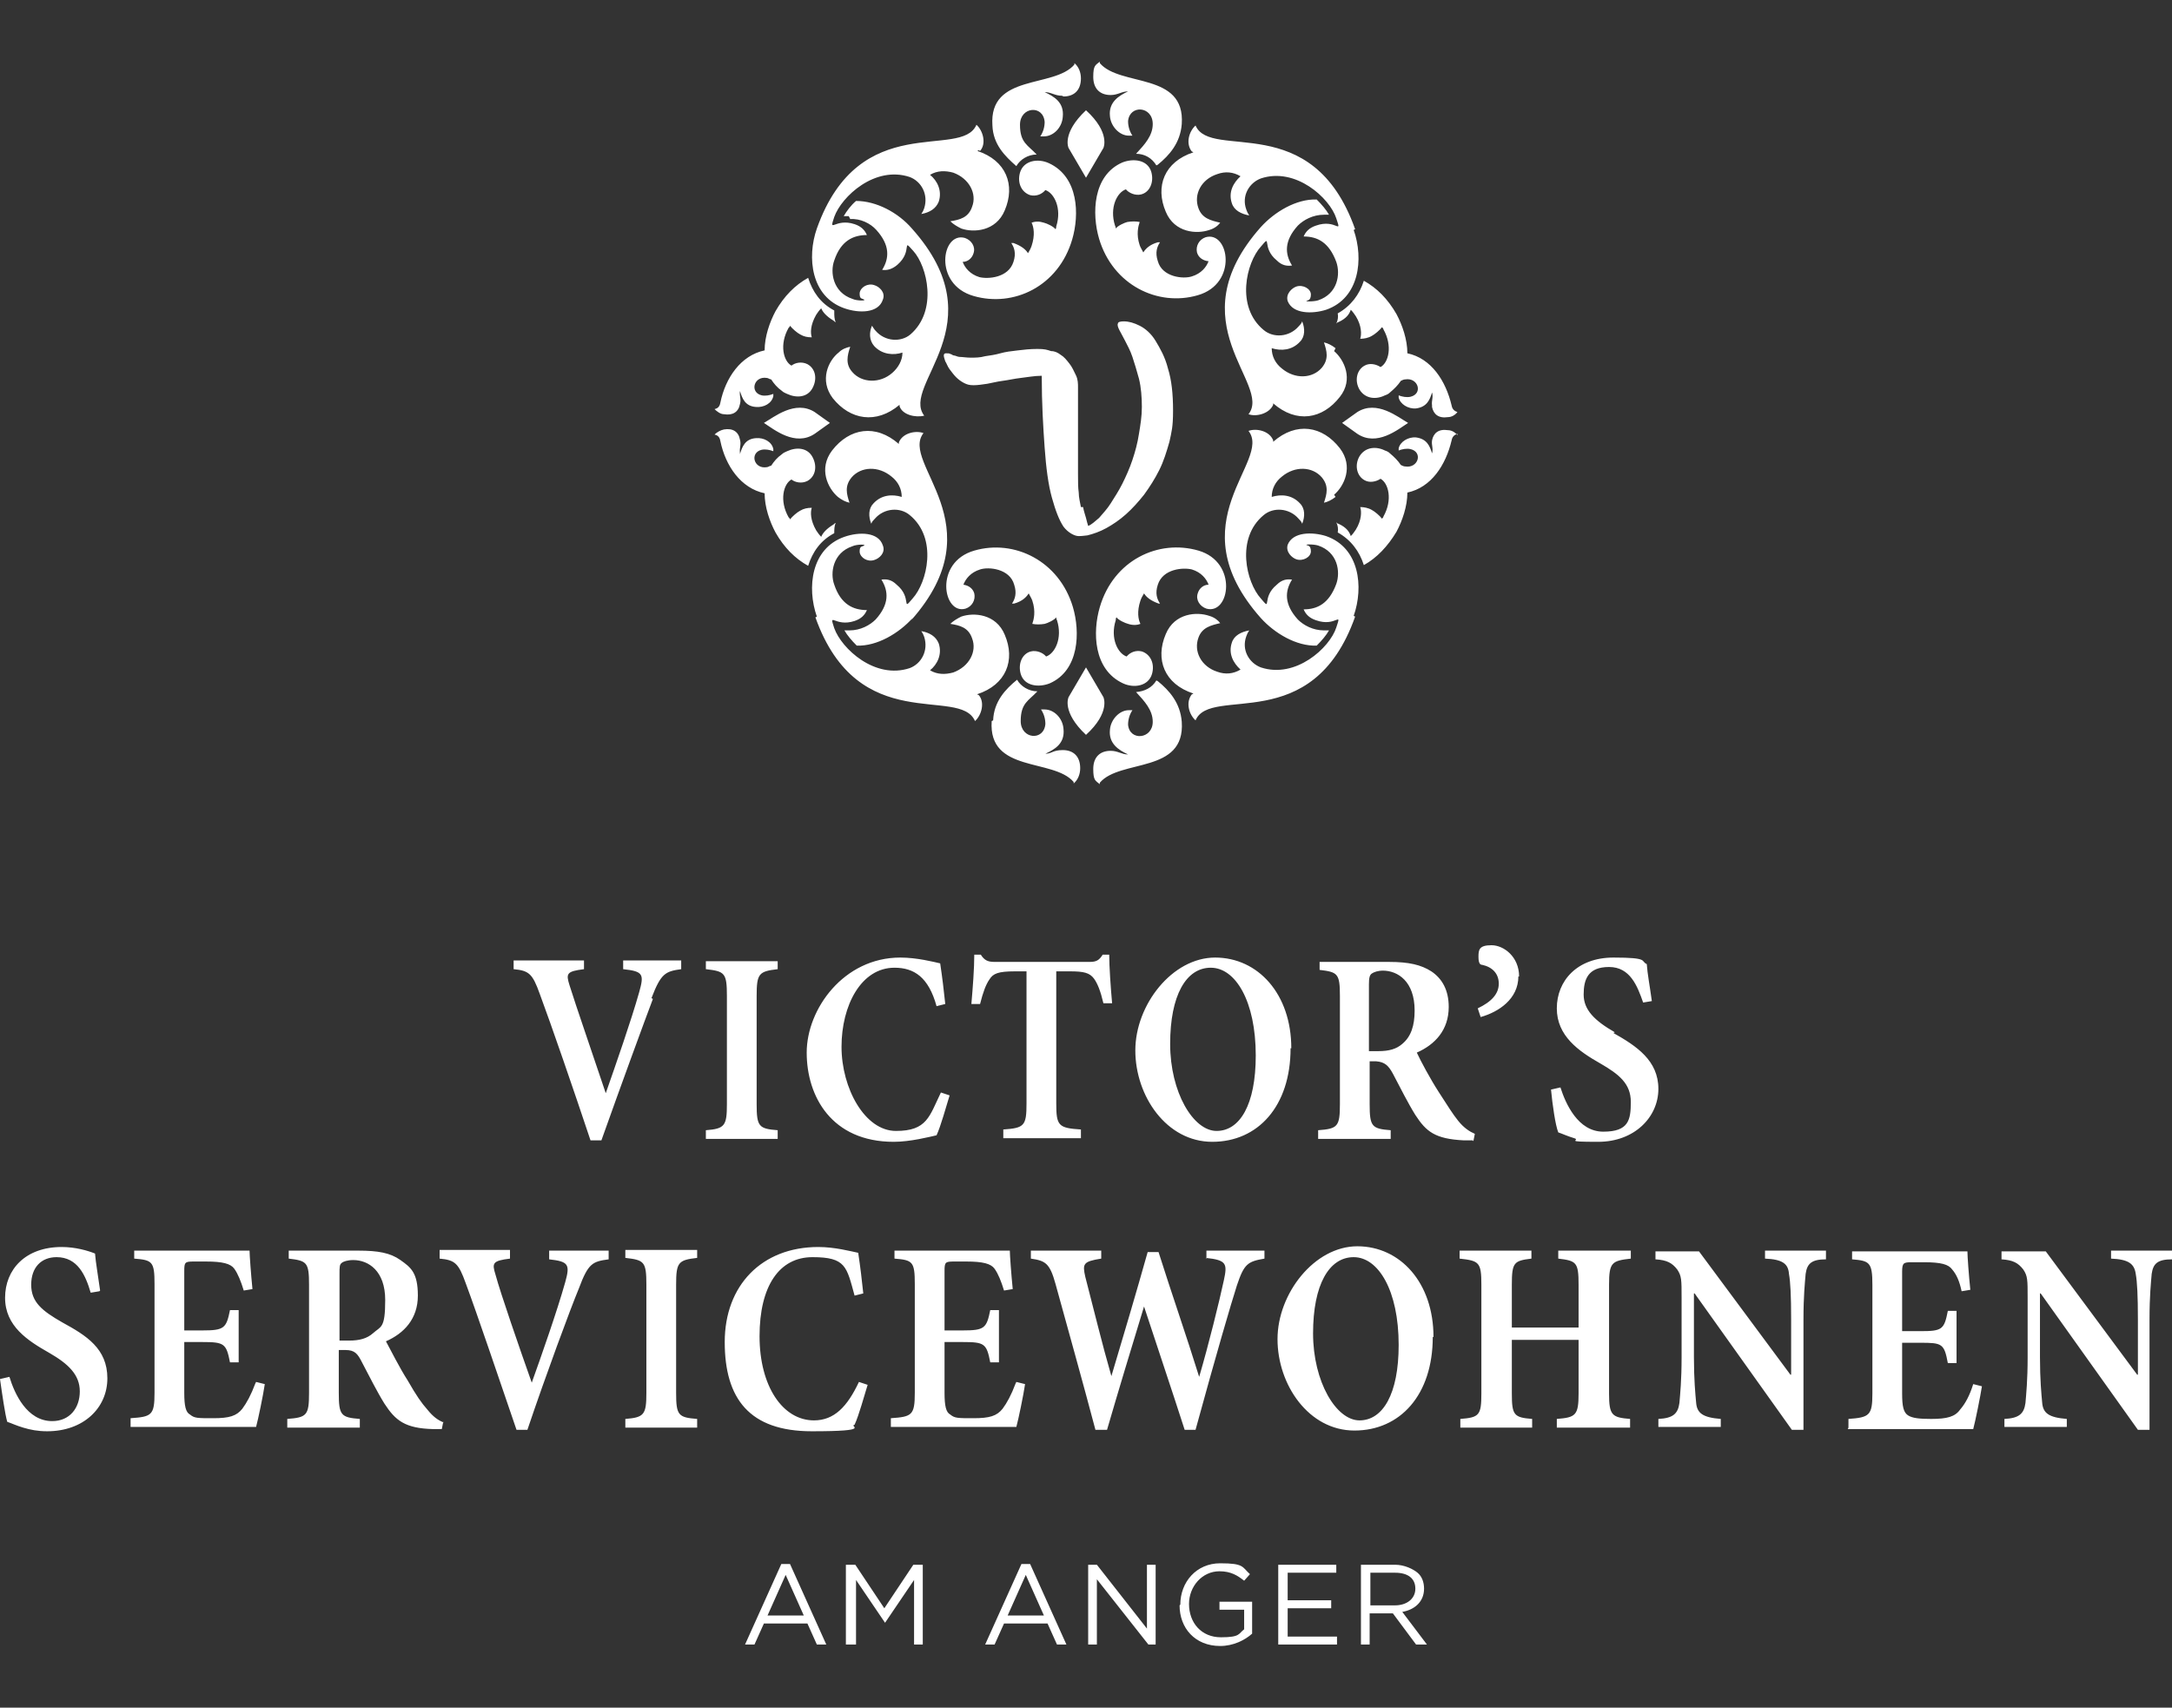 <?xml version="1.0" encoding="UTF-8"?>
<svg id="Ebene_1" xmlns="http://www.w3.org/2000/svg" width="299.4" height="235.4" version="1.1" viewBox="0 0 299.4 235.4">
  <rect x="0" y="0" width="299.4" height="235.4" fill="#333333" stroke="none"/>
  <!-- Generator: Adobe Illustrator 29.3.1, SVG Export Plug-In . SVG Version: 2.1.0 Build 151)  -->
  <defs>
    <style>
      .st0 {
        fill: #fff;
      }
    </style>
  </defs>
  <g id="Logo">
    <path class="st0" d="M195.1,219c0,1.4-1.2,2.3-2.8,2.3h-3.4v-4.5h3.4c1.8,0,2.8.8,2.8,2.2h0ZM196.3,219h0c0-.9-.3-1.7-.9-2.2s-1.8-1.1-3.1-1.1h-4.7v11h1.2v-4.3h3.2l3.2,4.3h1.5l-3.4-4.5c1.7-.3,3-1.4,3-3.2M176.3,226.7h8v-1.1h-6.8v-3.9h6v-1.1h-6v-3.8h6.7v-1.1h-8v11h0ZM162.7,221.2h0c0-3.1,2.2-5.7,5.5-5.7s3,.5,4.1,1.5l-.8.9c-.9-.7-1.8-1.3-3.4-1.3-2.4,0-4.2,2.1-4.2,4.5h0c0,2.6,1.7,4.6,4.4,4.6s2.4-.5,3.2-1.1v-2.7h-3.4v-1.1h4.5v4.4c-1,.9-2.6,1.7-4.4,1.7-3.5,0-5.6-2.5-5.6-5.6M150,226.7h1.2v-9l7.1,9h1v-11h-1.2v8.8l-6.9-8.8h-1.2v11ZM143.9,222.7h-5l2.5-5.6,2.5,5.6ZM147,226.7l-5-11.1h-1.2l-5,11.1h1.3l1.3-2.9h6l1.3,2.9h1.3ZM116.8,226.7h1.2v-8.9l4,5.9h0l4-5.9v8.9h1.2v-11h-1.3l-4,6-4-6h-1.3s0,11,0,11ZM110.8,222.7h-5l2.5-5.6,2.5,5.6ZM113.9,226.7l-5-11.1h-1.2l-5,11.1h1.3l1.3-2.9h6l1.3,2.9h1.3ZM183.9,48.4c1.4,1.2,2.7,3.9.8,6.3-2.4,3.1-6,3.7-9.2.9,0,0,0,0,0,0,0,0,0,.2,0,.2-.5,1.2-2.3,1.7-3.4,1.3,3.3-4.2-10.1-12.5,1.7-25.8,1.9-2.1,4.9-3.9,7.7-3.8.7.7,1.3,1.4,1.7,2.1h-.7c-1.5,0-2.8.7-3.6,1.5-1.9,2.1-1.8,3.9-.8,5.5-.7.1-1.4,0-2.1-.7-2.2-1.8-.6-3.8-2.2-1.9-2,2.2-3.5,8.3.4,11.5,1.3,1.1,3.5,1,4.8-.5.2-.2.4-.4.5-.7.4,1,.4,2.1-.3,2.8-1.1,1.2-2.6,1.3-3.9.9,0,1.1.5,2.1,1.4,2.8,1.8,1.5,4.2,1.4,5.5-.1,1-1.2.7-2.3.3-3.5.5.1,1.1.4,1.6.8M166.6,36c-.3.8-1,1.7-2.3,2.1-1.2.4-4.1.1-4.7-2.1-.4-1.2-.1-2,.3-2.6-.1,0-.2,0-.3,0-1.1.3-1.7.9-2,1.4-.2-.4-.4-.7-.5-1-.5-1.5-.2-2.6,0-3.2-.5-.1-1.1-.1-1.7,0-.4.1-1.3.5-1.6.9,0-.1,0-.2-.1-.4-.8-2.5.3-4.6,1.5-5,.4.5,1.3.9,2.1.7,1.2-.3,1.8-1.7,1.4-3.1-.5-1.7-2.5-1.9-4-1.3-4.1,1.8-4.2,7.1-3.2,10.5,1.9,6.4,8.1,9.4,13.6,7.8,5.6-1.6,4.3-8.9,1.1-8-.9.3-1.4,1.2-1.2,2.1.2.7.8,1.1,1.5,1.2M149.3,69.9c.1.6.3,1.1.4,1.5.1.4.2.8.3,1.1.5-.2.9-.6,1.5-1.1.5-.6,1.1-1.2,1.6-2s1.1-1.7,1.6-2.7,1-2.1,1.4-3.3.7-2.3.9-3.6c.2-1.2.4-2.4.4-3.7s-.1-2.7-.4-3.9c-.3-1.1-.6-2.1-.9-3-.3-.9-.7-1.6-1-2.2-.3-.6-.6-1.1-.8-1.5-.2-.4-.3-.7-.2-.9,0-.2.3-.3.8-.3.7,0,1.4.2,2.2.6s1.6,1.1,2.2,2.1,1.3,2.2,1.7,3.8c.5,1.6.7,3.5.7,5.8s-.2,2.9-.5,4.3c-.4,1.4-.8,2.7-1.4,3.9-.6,1.2-1.3,2.3-2.1,3.4-.8,1-1.6,1.9-2.5,2.7-.9.8-1.8,1.4-2.7,1.9-.9.5-1.8.8-2.6,1-.2,0-.6.1-1.2.1s-1.5-.5-2.1-1.3c-.6-.9-1.1-2.2-1.6-4s-.8-4.1-1-6.9-.4-6.1-.4-9.9c-1,0-2,.2-2.9.3-.9.1-1.7.3-2.5.4-.8.1-1.5.3-2.1.4-.7.1-1.3.2-1.9.2s-.9-.1-1.3-.3c-.4-.2-.8-.5-1.1-.8s-.6-.7-.9-1.1c-.3-.4-.4-.8-.6-1.1-.1-.3-.2-.6-.2-.8s.1-.3.3-.3c.3,0,.5,0,.6.1.2,0,.3.2.5.2.2,0,.5.2.8.2.4,0,.9.1,1.5.1s1.3,0,2-.2c.7-.1,1.4-.2,2.1-.4.7-.2,1.5-.3,2.4-.4.8-.1,1.7-.2,2.7-.2s1.3.1,1.9.3c.5,0,.9.2,1.3.5.5.3.8.7,1.2,1.2.4.5.6,1,.9,1.6s.3,1.2.3,1.7v4.3c0,1.2,0,2.2,0,3.1,0,.9,0,1.7,0,2.4v2.2c0,1,0,1.8.1,2.5,0,.7.2,1.4.3,2M145.6,31.2s0,.3-.1.4c-.3-.4-1.2-.8-1.6-.9-.6-.2-1.2-.2-1.7,0,.3.6.5,1.7,0,3.2-.1.3-.3.7-.5,1-.3-.5-.9-1-2-1.4-.1,0-.2,0-.3,0,.4.6.7,1.4.3,2.6-.7,2.2-3.5,2.4-4.7,2.1-1.3-.4-2-1.3-2.3-2.1.7,0,1.3-.5,1.5-1.2.3-.9-.3-1.8-1.2-2.1-3.2-.9-4.4,6.4,1.2,8,5.5,1.6,11.7-1.3,13.6-7.8,1-3.4.9-8.6-3.2-10.5-1.5-.7-3.5-.4-4,1.3-.4,1.4.2,2.7,1.4,3.1.8.2,1.6-.1,2.1-.7,1.2.4,2.3,2.5,1.5,5M117,29.8h-.7c.4-.7,1-1.5,1.7-2.1,2.8,0,5.8,1.6,7.7,3.8,11.9,13.3-1.6,21.5,1.7,25.8-1.2.3-3-.1-3.4-1.3,0,0,0-.1,0-.2,0,0,0,0,0,0-3.2,2.7-6.8,2.1-9.2-.9-1.9-2.5-.6-5.2.8-6.3.5-.5,1.1-.7,1.6-.8-.4,1.2-.7,2.4.3,3.5,1.3,1.5,3.8,1.6,5.5.1.8-.7,1.4-1.7,1.4-2.8-1.2.4-2.8.3-3.9-.9-.7-.8-.7-1.9-.3-2.8.2.3.3.5.5.7,1.3,1.5,3.5,1.6,4.8.5,3.8-3.3,2.3-9.4.4-11.5-1.7-1.9,0,0-2.2,1.9-.7.6-1.4.8-2.1.7,1-1.6,1.1-3.4-.8-5.5-.8-.9-2.2-1.6-3.6-1.5M102,62.4c-.1-.6.2-1.1,0-1.8-.2-1.1-1-1.6-2.2-1.4-.5.1-1,.4-1.3.7.4.1.7.3.8.9.7,3.4,2.8,6.5,6.1,7.2,0,1.9.7,3.9,1.5,5.4,1.2,2.1,2.7,3.6,4.5,4.6.6-1.9,1.7-3.5,3.6-4.5,0-.5,0-1,.2-1.4-.1,0-.2.1-.3.2-1,.6-1.5,1.2-1.7,1.7-.3-.3-.5-.6-.7-.9-.8-1.4-.8-2.5-.6-3.1-.6,0-1.1.1-1.6.4-.4.2-1.1.8-1.4,1.2,0-.1-.1-.2-.2-.3-1.3-2.3-.7-4.6.4-5.2.5.4,1.4.6,2.2.2,1.1-.6,1.4-2,.7-3.3-.7-1.3-2.2-1.4-3.5-.8-.2.1-.5.2-.7.4-.7.5-1.1,1-1.5,1.6-.2,0-.4.2-.6.2-1.8.3-2.4-2-.7-2.4.5-.1,1.1,0,1.6.2,0-.1,0-.2,0-.3-.2-1-1.3-1.6-2.4-1.5-1.5.1-1.9,1.2-2.2,2.2h0M124.1,132c2.3,0,4.6.6,5.5.8.3,2,.5,3.7.7,5.6l-1.2.3c-1.1-4-3.1-5.3-5.8-5.3-4.6,0-7.3,5.2-7.3,10.9s3.2,11.6,7.5,11.6,4.6-2,6.2-5.3l1.2.4c-.5,1.6-1.2,4.2-1.8,5.5-.9.2-3.6.9-5.9.9-8.6,0-12-6.3-12-12.3s5.1-13.1,12.9-13.1M159.9,83.2c-.4-.6-.7-1.4-.3-2.6.7-2.2,3.5-2.4,4.7-2.1,1.3.4,2,1.3,2.3,2.1-.7,0-1.3.5-1.5,1.2-.3.9.3,1.8,1.2,2.1,3.2.9,4.4-6.4-1.1-8-5.5-1.6-11.7,1.3-13.6,7.8-1,3.4-.9,8.6,3.2,10.5,1.5.7,3.5.4,4-1.3.4-1.4-.2-2.7-1.4-3.1-.8-.2-1.6.1-2.1.7-1.2-.4-2.3-2.5-1.5-5,0-.1,0-.3.1-.4.3.4,1.2.8,1.6.9.6.2,1.2.2,1.7,0-.3-.6-.5-1.7,0-3.2.1-.3.3-.7.5-1,.3.5.9,1,2,1.4.1,0,.2,0,.3,0M125.8,85.2c-1.9,2.1-4.9,3.9-7.7,3.8-.7-.7-1.3-1.4-1.7-2.1h.7c1.5,0,2.8-.7,3.6-1.5,1.9-2.1,1.8-3.9.8-5.5.7-.1,1.4,0,2.1.7,2.2,1.8.6,3.8,2.2,1.9,2-2.2,3.5-8.3-.4-11.5-1.3-1.1-3.5-1-4.8.5-.2.2-.4.4-.5.7-.4-1-.4-2.1.3-2.8,1.1-1.2,2.6-1.3,3.9-.9,0-1.1-.5-2.1-1.4-2.8-1.8-1.5-4.2-1.4-5.5.1-1,1.2-.7,2.3-.3,3.5-.5-.1-1.1-.4-1.6-.8-1.4-1.2-2.7-3.9-.8-6.4,2.4-3.1,6-3.7,9.2-.9,0,0,0,0,0,0,0,0,0-.1,0-.2.5-1.3,2.3-1.7,3.4-1.3-3.3,4.2,10.1,12.5-1.7,25.8M133.1,83.9c.9-.3,1.4-1.2,1.2-2.1-.2-.7-.8-1.1-1.5-1.2.3-.8,1-1.7,2.3-2.1,1.2-.4,4.1-.1,4.7,2.1.4,1.2.1,2-.3,2.6.1,0,.2,0,.3,0,1.1-.3,1.7-.9,2-1.4.2.4.4.7.5,1,.5,1.5.2,2.6,0,3.2.5.1,1.1.1,1.7,0,.4-.1,1.3-.5,1.6-.9,0,.1,0,.2.1.4.8,2.5-.3,4.6-1.5,5-.4-.5-1.3-.9-2.1-.7-1.2.3-1.8,1.7-1.4,3.1.5,1.7,2.5,1.9,4,1.3,4.1-1.8,4.2-7.1,3.2-10.5-1.9-6.4-8.1-9.4-13.6-7.8-5.6,1.6-4.3,8.9-1.2,8M139.9,133.9c-2.3,0-3,.3-3.5,1.1-.5.7-.9,1.8-1.3,3.4h-1.2c.2-2.3.4-4.9.4-6.8h.9c.5.8,1,1,1.9,1h13.1c.9,0,1.3-.2,1.8-1h.9c0,1.6.2,4.5.4,6.7h-1.2c-.4-1.7-.8-2.7-1.3-3.4-.6-.8-1.4-1-3.3-1h-1.9v18.2c0,3.1.3,3.4,3.4,3.6v1.2h-10.7v-1.2c2.9-.2,3.2-.5,3.2-3.6v-18.2h-1.6ZM136.7,99.4c-.5,7.2,8.5,5.1,11.3,8.4,0,0,0,.2,0,.2.6-.5.9-1.3.9-2.1,0-1.7-1-2.5-2.4-2.5s-1.5.5-2.4.5h0c1.3-.6,2.7-1.4,2.5-3.4-.1-1.5-1.3-2.7-2.6-2.7s-.3,0-.5,0c.4.6.6,1.3.6,2-.2,2.4-3.4,2.1-3.4-.4s1.1-2.8,2.3-4.1c-1.2,0-2.3-.7-2.8-1.6-1.6,1.3-3.2,3-3.3,5.6M152.1,96.1s1,2.1-2.4,5.2c-3.4-3.2-2.4-5.2-2.4-5.2l2.4-4.1s2.4,4.1,2.4,4.1ZM159.4,93.8c-.6,1-1.6,1.5-2.8,1.6,1.2,1.3,2.3,2.5,2.3,4.1,0,2.4-3.2,2.7-3.4.4,0-.7.2-1.4.6-2-.1,0-.3,0-.5,0-1.3,0-2.5,1.3-2.6,2.7-.2,1.9,1.2,2.8,2.5,3.4h0c-.9,0-1.4-.5-2.4-.5-1.5,0-2.4.9-2.4,2.5s.3,1.6.9,2.1c0,0,0-.2,0-.2,2.8-3.3,11.8-1.2,11.3-8.4-.2-2.6-1.7-4.3-3.3-5.6M112.6,85c-1.4-4-.8-9.4,3.8-11,2-.7,4.7-.7,5.3,1.2.4,1-.5,1.8-1.2,2-.9.3-1.9-.3-2-1.1,0-.4,0-.7.4-.8.9-.3-.8-.3-1.4,0-2.7.9-3.1,3.7-2.5,5.3.9,2.7,2.6,3.5,4.5,3.5-.3.7-.8,1.2-1.7,1.5-2.7.9-3.6-1.4-2.8,1,1,2.8,5.6,7.1,10.4,5.5,1.6-.6,2.6-2.4,2-4.3-.1-.3-.2-.5-.4-.8,1.1.2,2,.7,2.4,1.7.5,1.5-.2,2.9-1.2,3.7,1,.6,2.1.6,3.2.3,2.2-.8,3.3-2.9,2.6-4.7-.5-1.5-1.7-1.8-3-2,.4-.4.9-.7,1.5-1,1.7-.6,4.8-.4,6,2.5,1.5,3.5.2,6.9-3.8,8.2h0c0,0,.1.1.2.1.9,1,.4,2.8-.5,3.6-2.1-4.9-16.1,2.3-22-14.3M105.3,58.3c1.4.9,4.3,3.3,7,1.5l2.1-1.5-2.1-1.5c-2.7-1.7-5.6.7-7,1.5M194.1,58.3c-1.4.9-4.3,3.3-7,1.5l-2.1-1.5,2.1-1.5c2.7-1.7,5.6.7,7,1.5M183.9,68.2c1.4-1.2,2.7-3.9.8-6.4-2.4-3.1-6-3.7-9.2-.9,0,0,0,0,0,0,0,0,0-.1,0-.2-.5-1.3-2.3-1.7-3.4-1.3,3.3,4.2-10.1,12.5,1.7,25.8,1.9,2.1,4.9,3.9,7.7,3.8.7-.7,1.3-1.4,1.7-2.1h-.7c-1.5,0-2.8-.7-3.6-1.5-1.9-2.1-1.8-3.9-.8-5.5-.7-.1-1.4,0-2.1.7-2.2,1.8-.6,3.8-2.2,1.9-2-2.2-3.5-8.3.4-11.5,1.3-1.1,3.5-1,4.8.5.2.2.4.4.5.7.4-1,.4-2.1-.3-2.8-1.1-1.2-2.6-1.3-3.9-.9,0-1.1.5-2.1,1.4-2.8,1.8-1.5,4.2-1.4,5.5.1,1,1.2.7,2.3.3,3.5.5-.1,1.1-.4,1.6-.8M186.8,85c-5.9,16.7-19.9,9.4-22,14.3-.9-.8-1.4-2.5-.5-3.6,0,0,.1,0,.2-.1h0c-4-1.3-5.3-4.7-3.8-8.2,1.2-2.9,4.3-3.1,6-2.5.7.2,1.2.6,1.5,1-1.3.3-2.5.6-3,2-.7,1.9.4,4,2.6,4.7,1.1.4,2.2.3,3.2-.3-1-.9-1.7-2.2-1.2-3.7.3-1,1.3-1.5,2.4-1.7-.2.3-.3.5-.4.8-.7,1.9.4,3.7,2,4.3,4.8,1.6,9.5-2.7,10.4-5.5.8-2.4,0,0-2.8-1-.9-.3-1.4-.8-1.7-1.5,1.9,0,3.5-.8,4.5-3.5.6-1.7.2-4.4-2.5-5.3-.6-.2-2.2-.2-1.4,0,.3.1.4.4.4.8,0,.8-1.1,1.4-2,1.1-.6-.2-1.5-1-1.2-2,.7-1.8,3.4-1.8,5.3-1.2,4.6,1.6,5.2,7,3.8,11M173.1,145.5c0,6.8-2.2,10.4-5.4,10.4s-6.4-5.3-6.4-12,2.2-10.5,5.6-10.5,6.2,4.6,6.2,12.1M178,144.5c0-7.5-4.6-12.5-10.5-12.5s-11,6.5-11,12.8,4.3,12.6,10.6,12.6,10.8-4.9,10.8-12.9M90,137.7c-1.1,2.9-4.4,11.9-7.1,19.5h-1.5c-2.3-6.9-5.4-15.9-7-20.2-1-2.8-1.5-3.2-3.6-3.4v-1.2h9.7v1.2c-2.4.3-2.5.6-2,2.2.8,2.6,3.4,10.1,5,14.9h0c1.4-4,3.5-10,4.6-13.9.7-2.5.6-2.9-2.2-3.2v-1.2h8v1.2c-2.2.3-2.8.6-4.1,4M107.2,132.5h-9.9v1.1c2.6.3,2.9.5,2.9,3.7v14.9c0,3-.3,3.4-2.9,3.6v1.2h9.9v-1.2c-2.6-.2-2.9-.5-2.9-3.6v-14.9c0-3.1.3-3.4,2.9-3.7v-1.1ZM115,43c0,.5,0,1,.2,1.4-.1,0-.2-.1-.3-.2-1-.6-1.5-1.2-1.7-1.7-.3.3-.5.6-.7.9-.8,1.4-.8,2.5-.6,3.1-.6,0-1.1-.1-1.6-.4-.4-.2-1.1-.8-1.4-1.2,0,.1-.1.2-.2.3-1.3,2.3-.7,4.6.4,5.2.5-.4,1.4-.6,2.2-.2,1.1.6,1.4,2,.7,3.3-.7,1.3-2.2,1.4-3.5.8-.2-.1-.5-.2-.7-.4-.7-.5-1.1-1-1.5-1.6-.2,0-.4-.2-.6-.2-1.8-.3-2.4,2-.7,2.4.5.1,1.1,0,1.6-.2,0,.1,0,.2,0,.3-.2,1-1.3,1.6-2.4,1.5-1.5-.1-1.9-1.2-2.2-2.2h0c-.1.7.2,1.1,0,1.8-.2,1.1-1,1.6-2.2,1.4-.5,0-1-.4-1.3-.7.4-.1.7-.3.8-.9.7-3.4,2.8-6.5,6.1-7.2,0-1.9.7-3.9,1.5-5.4,1.2-2.1,2.7-3.6,4.5-4.6.6,1.9,1.7,3.5,3.6,4.5M135.1,20.8c.9-1,.4-2.8-.5-3.6-2.1,4.9-16.1-2.3-22,14.3-1.4,4-.8,9.4,3.8,11,2,.7,4.7.7,5.3-1.2.4-1-.5-1.8-1.2-2-.9-.3-1.9.3-2,1.1,0,.4,0,.7.4.8.9.3-.8.3-1.4,0-2.7-.9-3.1-3.7-2.5-5.3.9-2.7,2.6-3.5,4.5-3.5-.3-.7-.8-1.2-1.7-1.5-2.7-.9-3.6,1.4-2.8-1,1-2.8,5.6-7.1,10.4-5.5,1.6.6,2.6,2.4,2,4.3-.1.3-.2.5-.4.8,1.1-.2,2-.7,2.4-1.7.5-1.5-.2-2.9-1.2-3.7,1-.6,2.1-.6,3.2-.3,2.2.8,3.3,2.9,2.6,4.7-.5,1.5-1.7,1.8-3,2,.4.4.9.7,1.5,1,1.7.6,4.8.4,6-2.5,1.5-3.5.2-6.9-3.8-8.2,0,0,0,0,0,0,0,0,.1,0,.2-.1M146.4,13.2c-1,0-1.5-.5-2.4-.5h0c1.3.6,2.7,1.4,2.5,3.4-.1,1.5-1.3,2.7-2.6,2.7s-.3,0-.5,0c.4-.6.6-1.3.6-2-.2-2.4-3.4-2.1-3.4.4s1.1,2.8,2.3,4.1c-1.2,0-2.3.7-2.8,1.6-1.6-1.4-3.2-3-3.3-5.6-.5-7.2,8.5-5.1,11.3-8.4,0,0,0-.2,0-.2.6.5.9,1.3.9,2.1,0,1.7-1,2.5-2.4,2.5M149.7,15.2c-3.4,3.2-2.4,5.2-2.4,5.2l2.4,4.1,2.4-4.1s1-2.1-2.4-5.2M159.4,22.8c-.6-1-1.6-1.6-2.8-1.6,1.2-1.3,2.3-2.5,2.3-4.1,0-2.5-3.2-2.7-3.4-.4,0,.7.2,1.4.6,2-.1,0-.3,0-.5,0-1.3,0-2.5-1.3-2.6-2.7-.2-1.9,1.2-2.8,2.5-3.4h0c-.9,0-1.4.5-2.4.5-1.5,0-2.4-.9-2.4-2.5s.3-1.6.9-2.1c0,0,0,.2,0,.2,2.8,3.3,11.8,1.2,11.3,8.4-.2,2.6-1.7,4.3-3.3,5.6M186.8,31.6c-5.9-16.7-19.9-9.4-22-14.3-.9.8-1.4,2.5-.5,3.6,0,0,.1,0,.2.1,0,0,0,0,0,0-4,1.3-5.3,4.7-3.8,8.2,1.2,2.9,4.3,3.1,6,2.5.7-.2,1.2-.6,1.5-1-1.3-.3-2.5-.6-3-2-.7-1.9.4-4,2.6-4.7,1.1-.4,2.2-.3,3.2.3-1,.9-1.7,2.2-1.2,3.7.3,1,1.3,1.5,2.4,1.7-.2-.3-.3-.5-.4-.8-.7-1.9.4-3.7,2-4.3,4.8-1.6,9.5,2.7,10.4,5.5.8,2.4,0,0-2.8,1-.9.3-1.4.8-1.7,1.5,1.9,0,3.5.8,4.5,3.5.6,1.7.2,4.4-2.5,5.3-.6.2-2.2.2-1.4,0,.3-.1.4-.4.4-.8,0-.8-1.1-1.4-2-1.1-.6.2-1.5,1-1.2,2,.7,1.8,3.4,1.8,5.3,1.2,4.6-1.6,5.2-7,3.8-11M197.4,55.9c-.1-.7.2-1.1,0-1.8h0c-.3,1-.7,2-2.2,2.2-1.1.1-2.2-.6-2.4-1.5,0-.1,0-.2,0-.3.5.2,1.1.3,1.6.2,1.8-.4,1.1-2.7-.7-2.4-.2,0-.4.1-.6.2-.4.6-.9,1.1-1.5,1.6-.2.2-.4.3-.7.4-1.2.6-2.7.5-3.5-.8-.7-1.2-.4-2.7.7-3.3.7-.4,1.6-.2,2.2.2,1.1-.6,1.7-2.9.4-5.2,0-.1-.1-.2-.2-.3-.3.4-1,1-1.4,1.2-.5.3-1.1.4-1.6.4.2-.6.2-1.8-.6-3.1-.2-.3-.4-.6-.7-.9-.2.6-.6,1.2-1.7,1.7-.1,0-.2.1-.3.2.2-.4.3-.9.2-1.4,1.8-1,3-2.6,3.6-4.5,1.8,1,3.3,2.5,4.5,4.6.8,1.5,1.5,3.5,1.5,5.4,3.3.7,5.3,3.8,6.1,7.2.1.6.5.8.8.9-.3.4-.8.7-1.3.7-1.3.2-2-.4-2.2-1.4M200.9,60c-.3-.4-.8-.7-1.3-.7-1.3-.2-2,.4-2.2,1.4-.1.7.2,1.1,0,1.8h0c-.3-1-.7-2-2.2-2.2-1.1-.1-2.2.6-2.4,1.5,0,.1,0,.2,0,.3.5-.2,1.1-.3,1.6-.2,1.8.4,1.1,2.7-.7,2.4-.2,0-.4-.1-.6-.2-.4-.6-.9-1.1-1.5-1.6-.2-.2-.4-.3-.7-.4-1.2-.6-2.7-.5-3.5.8-.7,1.2-.4,2.7.7,3.3.7.4,1.6.2,2.2-.2,1.1.6,1.7,2.9.4,5.2,0,.1-.1.2-.2.3-.3-.4-1-1-1.4-1.2-.5-.3-1.1-.4-1.6-.4.2.6.2,1.8-.6,3.1-.2.3-.4.6-.7.9-.2-.6-.6-1.2-1.7-1.7-.1,0-.2-.1-.3-.2.2.4.3.9.2,1.4,1.8,1,3,2.6,3.6,4.5,1.8-1,3.3-2.6,4.5-4.6.8-1.5,1.5-3.5,1.5-5.4,3.3-.7,5.3-3.8,6.1-7.2.1-.6.5-.8.8-.9M190.7,133.8c-.8,0-1.3.2-1.6.4-.3.2-.4.6-.4,1.5v9.2h1.3c1.5,0,2.5-.3,3.3-1,1.2-1,1.7-2.5,1.7-4.6,0-4-2.3-5.5-4.4-5.5M203,157.2c-.4,0-.8,0-1.2,0-4-.2-5.2-1.2-6.7-3.5-1-1.6-2.1-3.8-3.1-5.7-.6-1.1-1.1-1.6-2.3-1.7h-.9v5.9c0,3.1.3,3.4,2.9,3.6v1.2h-10v-1.2c2.7-.2,3-.5,3-3.6v-14.9c0-3.1-.3-3.3-2.8-3.6v-1.1h9.6c2.7,0,4.4.4,5.8,1.3,1.5,1,2.4,2.6,2.4,4.9,0,3.2-1.9,5.2-4.4,6.3.5,1.1,1.9,3.7,3,5.4,1.3,2,1.9,3,2.7,4,.8,1,1.6,1.5,2.3,1.8l-.2,1h0ZM209.4,134.6c0-2.7-2.1-4.3-3.8-4.3s-1.8.6-1.8,1.6.3,1.1.5,1.1c1.4.3,2.3,1.2,2.3,2.6s-1,2.5-2.9,3.4l.4,1.2c2.5-.7,5.2-2.5,5.2-5.6M222.4,142.4c3.2,1.8,6.2,3.8,6.2,7.7s-3.3,7.3-8.3,7.3-2.3-.2-3.3-.5c-1-.3-1.6-.6-2.2-.8-.4-1-.8-3.8-1-5.9l1.3-.3c.7,2.2,2.4,6.1,5.9,6.1s3.8-1.6,3.8-4.1-1.6-3.8-4.2-5.3c-3-1.7-6-3.8-6-7.6s2.8-7,7.8-7,3.7.5,4.6.9c.1,1.4.4,2.9.7,5.1l-1.2.2c-.8-2.3-1.8-4.9-4.7-4.9s-3.5,1.7-3.5,3.8,1.5,3.6,4.3,5.2M140,190.7c-.6,1.6-1.2,2.7-1.8,3.5-.8,1-1.8,1.3-4,1.3s-2.6,0-3.2-.5c-.6-.3-.8-1.2-.8-3v-7h2.5c3,0,3.3.2,3.8,2.8h1.2v-7.2h-1.2c-.5,2.5-.8,2.8-3.8,2.8h-2.5v-8.2c0-1.2.1-1.3,1.3-1.3h1.7c2.3,0,3.4.3,3.9,1,.5.7.9,1.7,1.3,3l1.2-.2c-.2-2-.4-4.7-.4-5.3h-15.9v1.1c2.5.2,2.8.4,2.8,3.5v15c0,3.1-.4,3.3-3.3,3.5v1.2h17.3c.3-1.1,1-4.5,1.2-5.9l-1.2-.3h0ZM118.4,190.5c-1.6,3.4-3.4,5.3-6.2,5.3-4.3,0-7.5-4.7-7.5-11.6s2.7-10.9,7.3-10.9,4.7,1.3,5.8,5.3l1.2-.3c-.2-1.9-.4-3.6-.7-5.6-1-.2-3.2-.8-5.5-.8-7.8,0-12.9,5.3-12.9,13.1s3.4,12.3,12,12.3,5-.7,5.9-.9c.6-1.3,1.3-3.9,1.8-5.5l-1.2-.4h0ZM96.1,196.8v-1.2c-2.6-.2-2.9-.5-2.9-3.6v-14.9c0-3.1.3-3.4,2.9-3.7v-1.1h-9.9v1.1c2.6.3,2.9.5,2.9,3.7v14.9c0,3-.3,3.4-2.9,3.6v1.2h9.9ZM83.7,172.4h-8v1.2c2.7.3,2.9.7,2.2,3.2-1.1,3.9-3.2,9.9-4.6,13.8h0c-1.7-4.8-4.3-12.3-5-14.9-.5-1.6-.4-1.9,2-2.2v-1.2h-9.7v1.2c2.1.2,2.6.6,3.6,3.4,1.6,4.3,4.6,13.2,7,20.2h1.5c2.6-7.7,5.9-16.6,7.1-19.5,1.3-3.5,1.9-3.7,4.1-4v-1.2h0ZM46.8,184.8v-9.2c0-.9,0-1.3.3-1.5.2-.2.8-.4,1.6-.4,2.1,0,4.4,1.5,4.4,5.5s-.6,3.6-1.7,4.6c-.8.7-1.8,1-3.3,1h-1.3ZM61.2,196.1c-.8-.3-1.5-.8-2.3-1.8-.8-.9-1.5-1.9-2.7-4-1.1-1.7-2.4-4.3-3-5.4,2.5-1.1,4.4-3.1,4.4-6.3s-1-3.9-2.4-4.9c-1.4-1-3.1-1.3-5.8-1.3h-9.6v1.1c2.5.3,2.8.5,2.8,3.6v14.9c0,3.1-.3,3.4-3,3.6v1.2h10v-1.2c-2.6-.2-2.9-.5-2.9-3.6v-5.9h.9c1.3,0,1.7.5,2.3,1.7,1,1.9,2.1,4.1,3.1,5.7,1.5,2.3,2.8,3.4,6.7,3.5.4,0,.8,0,1.2,0l.2-1h0ZM35.2,190.7c-.6,1.6-1.2,2.7-1.8,3.5-.8,1-1.8,1.3-4,1.3s-2.6,0-3.2-.5c-.6-.3-.8-1.2-.8-3v-7h2.5c3,0,3.3.2,3.8,2.8h1.2v-7.2h-1.2c-.5,2.5-.8,2.8-3.8,2.8h-2.5v-8.2c0-1.2.1-1.3,1.3-1.3h1.7c2.3,0,3.4.3,3.9,1,.5.7.9,1.7,1.3,3l1.2-.2c-.2-2-.4-4.7-.4-5.3h-15.9v1.1c2.5.2,2.8.4,2.8,3.5v15c0,3.1-.4,3.3-3.3,3.5v1.2h17.3c.3-1.1,1-4.5,1.2-5.9,0,0-1.2-.3-1.2-.3ZM13.8,177.9c-.3-2.2-.6-3.8-.7-5.1-1-.4-2.7-.9-4.6-.9-5,0-7.8,3.1-7.8,7s3.1,5.9,6.1,7.6c2.6,1.5,4.2,3,4.2,5.3s-1.4,4.1-3.8,4.1c-3.5,0-5.2-3.8-5.9-6.1L0,190.1c.3,2.1.7,4.9,1,5.9.6.2,1.2.5,2.2.8,1,.3,2,.5,3.3.5,5,0,8.3-3.2,8.3-7.3s-2.9-5.9-6.2-7.7c-2.8-1.6-4.3-2.8-4.3-5.2s1.4-3.8,3.5-3.8c2.9,0,4,2.5,4.7,4.9l1.2-.2h0ZM166.3,173.5v-1.1h8v1.1c-2.3.4-2.8.7-3.8,3.7-.8,2.5-2.8,9.3-5.7,19.9h-1.5c-1.8-5.6-3.7-11.2-5.6-17h0c-1.8,5.9-3.5,11.5-5.1,17h-1.6c-1.8-6.8-3.6-13.2-5.5-20.1-.8-2.9-1.4-3.2-3.4-3.5v-1.1h9.7v1.1c-2.5.4-2.6.7-2.2,2.5,1.2,4.6,2.3,9.2,3.6,13.7h0c1.7-5.7,3.4-11.4,5-17.1h1.5c1.8,5.7,3.8,11.4,5.6,17.2h0c1.3-4.4,2.8-10.5,3.4-13.3.5-2.3.4-2.8-2.5-3.1M192.8,185.4c0,6.8-2.2,10.4-5.4,10.4s-6.4-5.3-6.4-12,2.2-10.5,5.6-10.5,6.2,4.6,6.2,12.1M197.6,184.3c0-7.5-4.6-12.5-10.5-12.5s-11,6.5-11,12.8,4.3,12.6,10.6,12.6,10.8-4.9,10.8-12.9M221.8,177.1v15c0,3,.4,3.3,2.9,3.5v1.2h-10.1v-1.2c2.6-.2,3-.5,3-3.5v-7.4h-9.2v7.4c0,3,.3,3.3,2.8,3.5v1.2h-9.9v-1.2c2.6-.2,2.9-.5,2.9-3.5v-15c0-3.1-.3-3.3-3-3.6v-1.1h9.9v1.1c-2.4.3-2.7.5-2.7,3.6v5.9h9.2v-5.9c0-3.1-.3-3.3-2.8-3.6v-1.1h10v1.1c-2.6.3-3,.5-3,3.6M251.7,173.5v-1.1h-8.4v1.1c2.4.1,3.2.7,3.3,2.1.2,1.1.3,3,.3,6.3v7.6h-.1l-12.6-17h-6v1.1c1.6.1,2.3.5,3,1.4.6.9.6,1.4.6,3.9v8.2c0,3.2-.2,5.1-.3,6.3-.2,1.5-.9,2.1-2.9,2.2v1.1h8.6v-1.1c-2.5-.2-3.3-.8-3.4-2.3-.1-1.1-.3-3.1-.3-6.2v-8.8h.1l13.4,18.8h1.6v-15.2c0-3.3.2-5.1.3-6.3.2-1.4.8-2,2.8-2M254.8,196.8v-1.2c2.9-.2,3.3-.5,3.3-3.5v-15c0-3.1-.4-3.3-2.8-3.5v-1.1h15.9c0,.7.2,3.4.4,5.3l-1.2.2c-.3-1.4-.7-2.3-1.3-3-.5-.7-1.5-1-3.9-1h-1.7c-1.1,0-1.3.1-1.3,1.3v8.2h2.5c3,0,3.3-.2,3.8-2.8h1.2v7.2h-1.2c-.5-2.7-.8-2.8-3.8-2.8h-2.5v7c0,1.8.2,2.6.8,3,.6.4,1.6.5,3.2.5,2.2,0,3.3-.3,4-1.3.7-.8,1.3-1.9,1.8-3.5l1.2.3c-.2,1.3-.9,4.8-1.2,5.9h-17.3,0ZM299.4,173.5v-1.1h-8.4v1.1c2.4.1,3.2.7,3.4,2.1.2,1.1.3,3,.3,6.3v7.6h-.1l-12.6-17h-6.1v1.1c1.6.1,2.3.5,3,1.4.6.9.6,1.4.6,3.9v8.2c0,3.2-.2,5.1-.3,6.3-.2,1.5-.9,2.1-2.9,2.2v1.1h8.6v-1.1c-2.5-.2-3.3-.8-3.4-2.3-.1-1.1-.3-3.1-.3-6.2v-8.8h.1l13.4,18.8h1.6v-15.2c0-3.3.2-5.1.3-6.3.2-1.4.8-2,2.8-2"/>
  </g>
</svg>